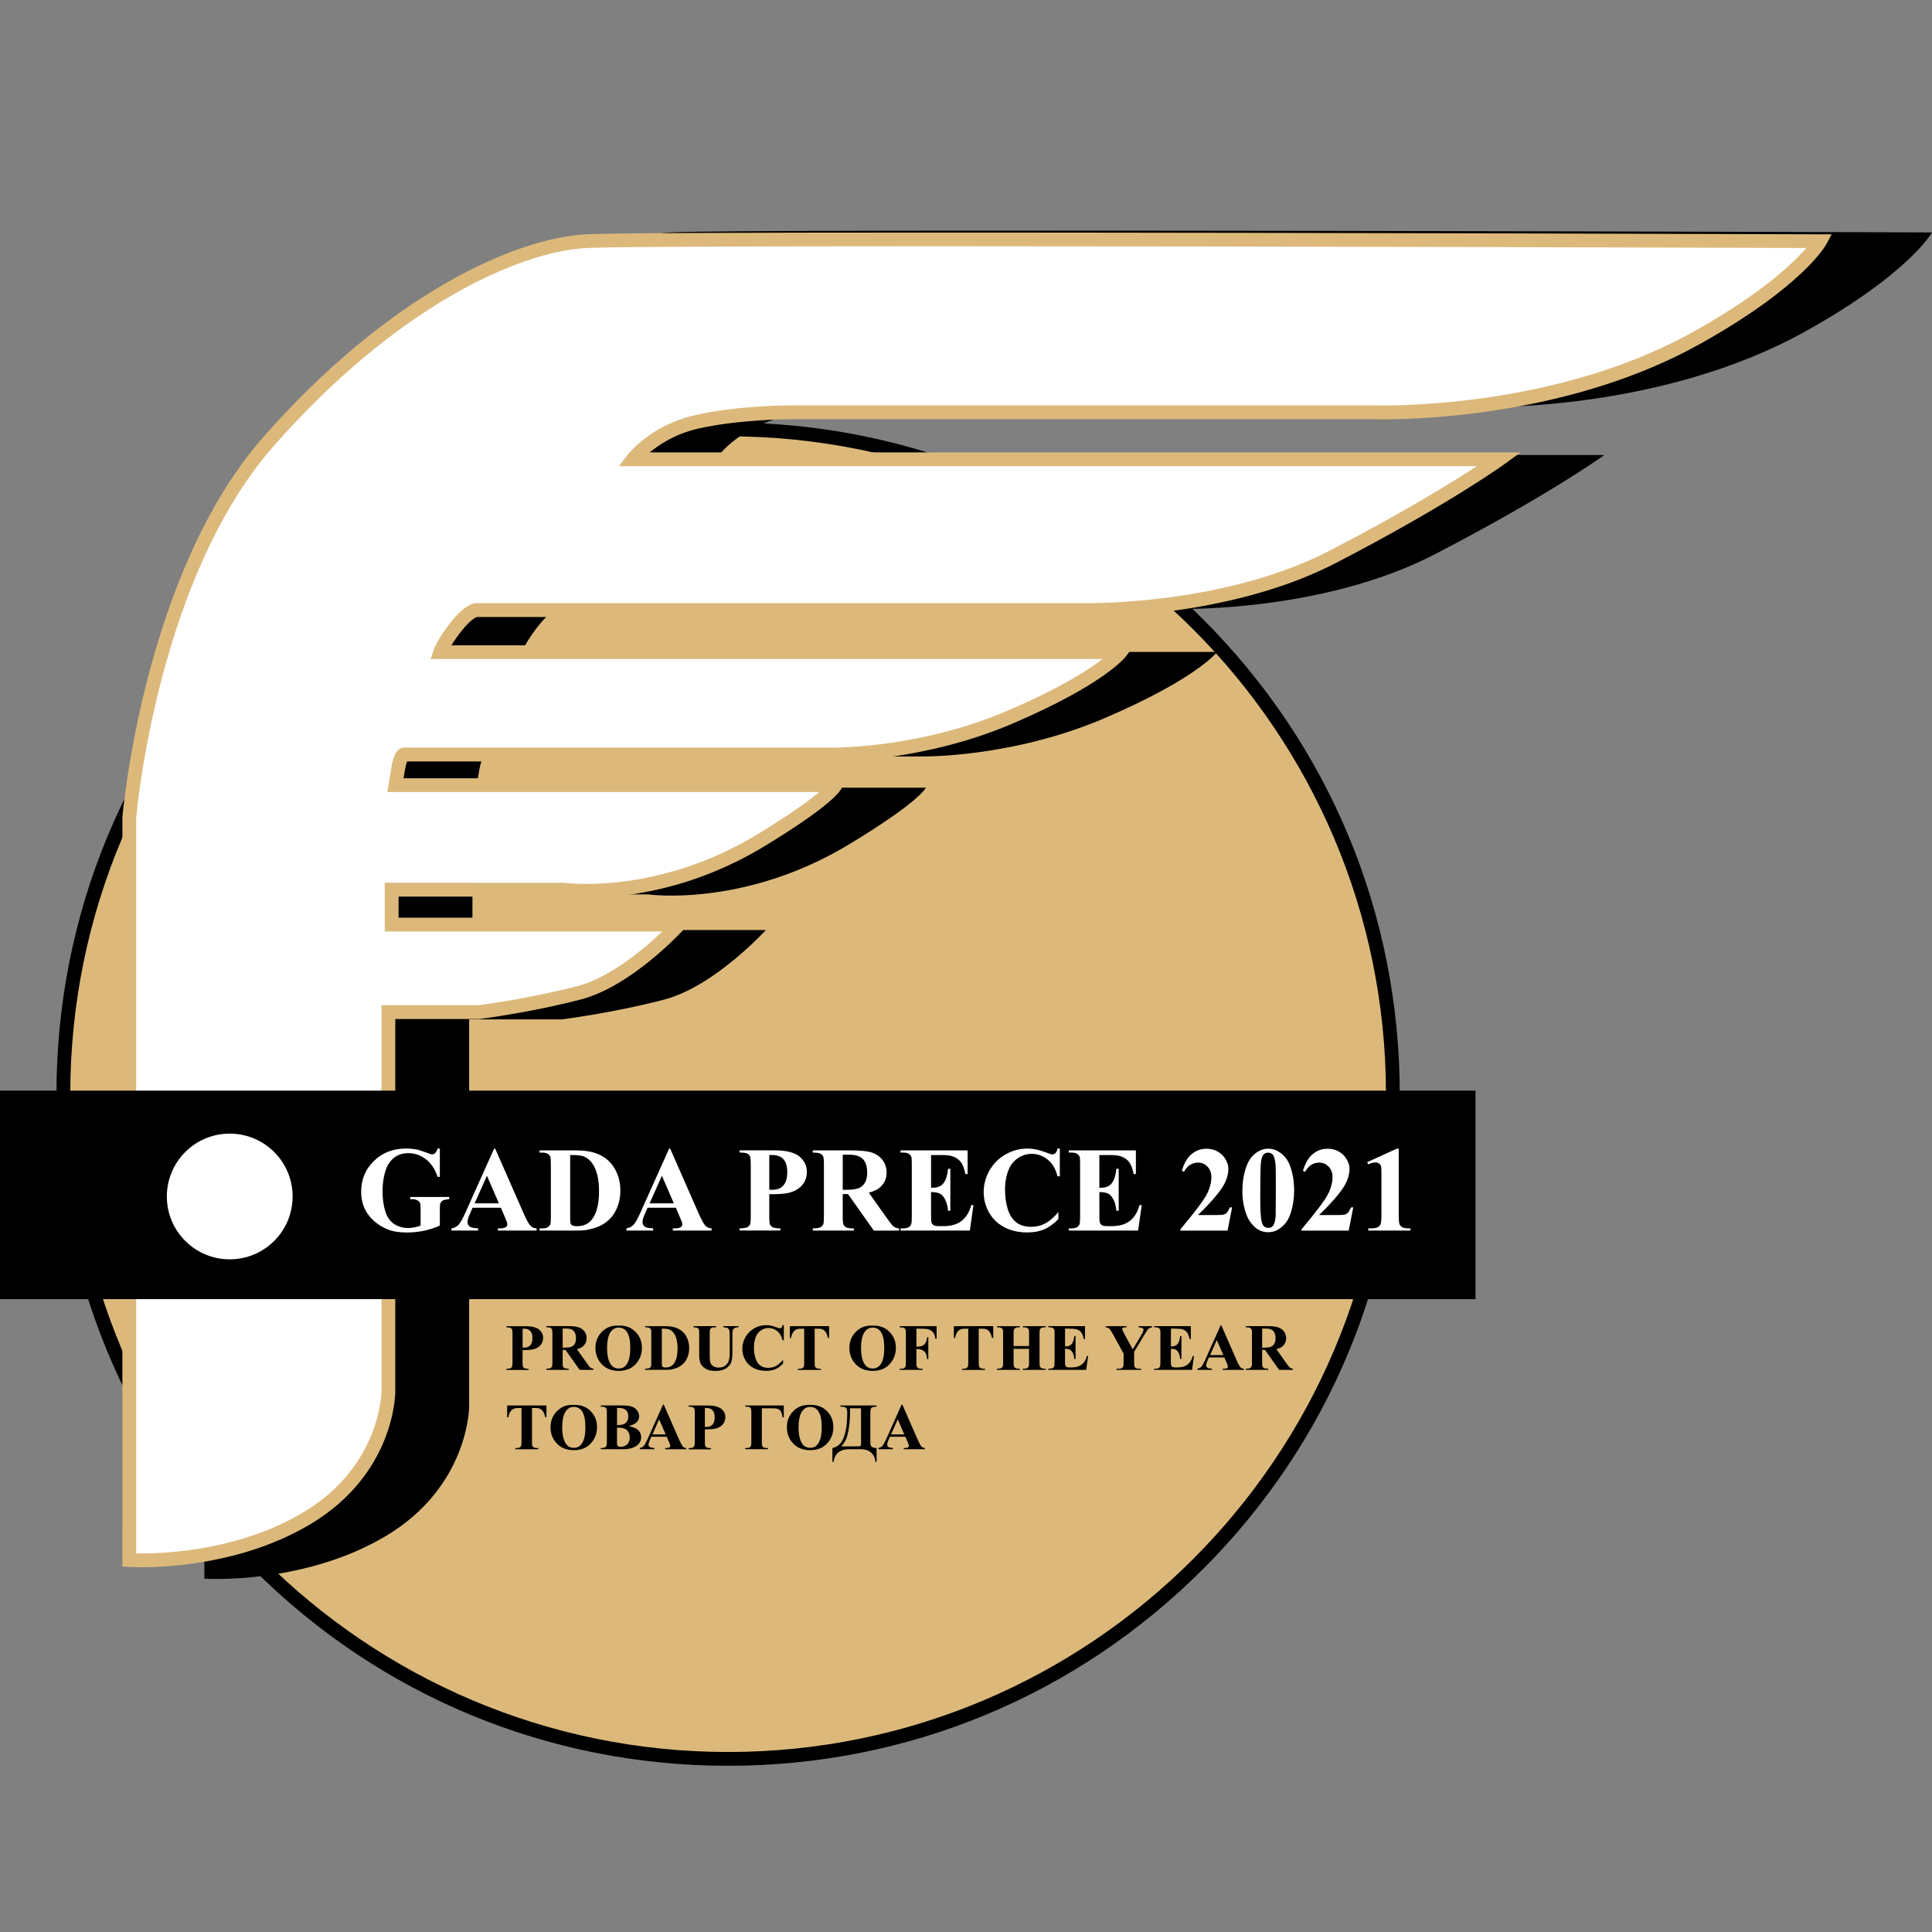 <?xml version="1.0" encoding="utf-8"?>
<!-- Generator: Adobe Illustrator 14.0.0, SVG Export Plug-In . SVG Version: 6.00 Build 43363)  -->
<!DOCTYPE svg PUBLIC "-//W3C//DTD SVG 1.1//EN" "http://www.w3.org/Graphics/SVG/1.1/DTD/svg11.dtd">
<svg version="1.1" id="Слой_1" xmlns="http://www.w3.org/2000/svg" xmlns:xlink="http://www.w3.org/1999/xlink" x="0px" y="0px"
	 width="75px" height="75px" viewBox="0 0 75 75" enable-background="new 0 0 75 75" xml:space="preserve">
<rect x="0" y="0" width="75" height="75" fill="#808080" stroke="none"/>
<g>
	<path fill="#DCB97B" d="M28.265,68.28c14.252,0,25.805-11.553,25.805-25.805c0-14.253-11.553-25.807-25.805-25.807
		c-14.252,0-25.806,11.553-25.806,25.807C2.459,56.728,14.013,68.28,28.265,68.28"/>
	<path d="M28.265,68.548c-6.964,0-13.512-2.712-18.437-7.637c-4.924-4.924-7.637-11.472-7.637-18.436
		c0-6.965,2.712-13.512,7.637-18.437c4.924-4.924,11.472-7.636,18.437-7.636s13.511,2.712,18.436,7.636
		c4.925,4.925,7.637,11.472,7.637,18.437c0,6.964-2.712,13.512-7.637,18.436C41.777,65.836,35.229,68.548,28.265,68.548
		L28.265,68.548z M28.265,16.938c-14.082,0-25.537,11.456-25.537,25.538c0,14.081,11.456,25.536,25.537,25.536
		s25.538-11.455,25.538-25.536C53.803,28.394,42.347,16.938,28.265,16.938L28.265,16.938z"/>
	<path d="M7.933,61.284V31.862c0,0,0.771-9.507,5.525-14.904c4.754-5.396,9.636-7.778,12.591-7.936c2.955-0.158,48.951,0,48.951,0
		s-0.869,1.583-4.883,3.825c-5.749,3.212-12.848,2.955-12.848,2.955H34.143c0,0-2.056,0-3.726,0.385
		c-1.67,0.386-2.506,1.478-2.506,1.478h34.368c0,0-2.127,1.543-6.584,3.854c-4.336,2.249-9.903,2.12-9.903,2.12h-24.09
		c0,0-0.278,0-0.792,0.643c-0.514,0.642-0.642,1.027-0.642,1.027h26.98c0,0-0.771,1.028-4.368,2.57s-7.066,1.486-7.066,1.486h-16.96
		c0,0-0.15-0.073-0.257,0.57l-0.107,0.643h17.452c0,0-0.199,0.514-2.955,2.184c-4.111,2.492-7.837,1.957-7.837,1.957h-6.81v1.384
		h11.392c0,0-1.991,2.185-3.94,2.698c-1.949,0.515-3.983,0.771-3.983,0.771h-3.597v15.03c0,0,0,3.084-3.212,5.013
		C11.788,61.54,7.933,61.284,7.933,61.284"/>
	<path fill="#FFFFFF" d="M5.019,60.562V31.739c0,0,0.754-9.314,5.407-14.6c4.652-5.287,9.43-7.62,12.322-7.775
		c2.892-0.155,47.906,0,47.906,0s-0.85,1.551-4.777,3.747c-5.627,3.146-12.574,2.895-12.574,2.895H30.669c0,0-2.012,0-3.646,0.377
		c-1.635,0.377-2.452,1.447-2.452,1.447h33.635c0,0-2.082,1.512-6.444,3.776c-4.242,2.203-9.691,2.077-9.691,2.077H18.494
		c0,0-0.272,0-0.775,0.629c-0.503,0.629-0.629,1.007-0.629,1.007h26.405c0,0-0.754,1.007-4.274,2.517
		c-3.521,1.51-6.916,1.456-6.916,1.456H15.707c0,0-0.147-0.071-0.251,0.559l-0.105,0.629h17.08c0,0-0.195,0.503-2.892,2.14
		c-4.023,2.441-7.67,1.917-7.67,1.917h-6.665v1.355h11.149c0,0-1.949,2.141-3.856,2.645c-1.907,0.503-3.898,0.754-3.898,0.754
		h-3.521v14.727c0,0,0,3.021-3.144,4.908C8.791,60.813,5.019,60.562,5.019,60.562"/>
	<path fill="#DCB97B" d="M5.48,60.84c-0.299,0-0.472-0.011-0.479-0.012l-0.25-0.017l0.001-29.094
		c0.008-0.094,0.815-9.464,5.473-14.755c4.905-5.574,9.804-7.721,12.509-7.866c0.857-0.046,5.474-0.069,13.72-0.069
		c14.033,0,34.001,0.068,34.202,0.069l0.45,0.001L70.89,9.493c-0.036,0.066-0.933,1.644-4.882,3.852
		c-4.869,2.722-10.67,2.934-12.332,2.934c-0.248,0-0.383-0.005-0.383-0.005l-22.624,0c-0.02,0-2.001,0.004-3.586,0.37
		c-0.859,0.198-1.481,0.603-1.861,0.918H59.03l-0.667,0.484c-0.021,0.015-2.148,1.55-6.479,3.797
		c-3.864,2.007-8.716,2.109-9.649,2.109c-0.111,0-0.171-0.001-0.171-0.001H18.516c-0.04,0.013-0.243,0.097-0.588,0.528
		c-0.183,0.229-0.313,0.422-0.403,0.572H44.03l-0.321,0.428c-0.032,0.043-0.837,1.082-4.383,2.603
		c-3.349,1.436-6.615,1.478-6.976,1.478h-0.049H15.802c-0.021,0.054-0.052,0.155-0.082,0.335l-0.053,0.317h17.155l-0.142,0.365
		c-0.053,0.138-0.428,0.709-3.002,2.272c-2.873,1.743-5.563,2.003-6.911,2.003c-0.509,0-0.834-0.037-0.916-0.047h-6.379v0.819
		h11.487l-0.409,0.448c-0.082,0.09-2.025,2.204-3.985,2.723c-1.902,0.501-3.913,0.758-3.933,0.761l-0.034,0.002h-3.253v14.459
		c0,0.129-0.038,3.194-3.274,5.138C9.54,60.676,6.618,60.84,5.48,60.84L5.48,60.84z M5.287,60.303
		c0.056,0.001,0.12,0.002,0.193,0.002c1.094,0,3.898-0.157,6.316-1.609c2.98-1.789,3.014-4.65,3.014-4.679V39.021h3.772
		c0.194-0.025,2.07-0.276,3.847-0.745c1.283-0.338,2.61-1.476,3.281-2.117H14.936v-1.891l6.971,0.002
		c0.003,0,0.321,0.044,0.86,0.044c1.292,0,3.872-0.25,6.632-1.925c1.334-0.81,2.039-1.332,2.406-1.643H15.035l0.157-0.941
		c0.039-0.235,0.129-0.785,0.501-0.785c0.014,0,0.026,0.001,0.039,0.002H32.35c0.35,0,3.515-0.04,6.765-1.434
		c2.045-0.877,3.139-1.582,3.686-2.003H16.718l0.118-0.353c0.014-0.043,0.156-0.442,0.674-1.09c0.526-0.659,0.863-0.729,0.984-0.729
		H42.07c0.008,0,0.063,0.001,0.165,0.001c0.911,0,5.649-0.099,9.403-2.048c2.86-1.484,4.748-2.652,5.693-3.27H24.029l0.329-0.431
		c0.036-0.047,0.896-1.151,2.605-1.545c1.645-0.379,3.623-0.384,3.706-0.384h22.634c0.013,0,0.141,0.004,0.373,0.004
		c1.629,0,7.314-0.207,12.07-2.866c2.646-1.479,3.872-2.663,4.374-3.247c-3.278-0.011-20.921-0.067-33.667-0.067
		c-8.237,0-12.843,0.023-13.691,0.068c-2.601,0.139-7.34,2.235-12.135,7.685c-4.474,5.083-5.309,14.078-5.34,14.435V60.303
		L5.287,60.303z"/>
	<path d="M11.359,46.448c0,1.348-1.093,2.439-2.441,2.439s-2.441-1.092-2.441-2.439c0-1.35,1.093-2.441,2.441-2.441
		C10.267,44.007,11.359,45.099,11.359,46.448 M57.279,42.337H0v8.094h57.279V42.337z"/>
	<path d="M34.59,55.683l0.261-0.586l0.253,0.586H34.59z M35.236,55.985c0.023,0.057,0.036,0.088,0.037,0.094
		c0.005,0.018,0.008,0.031,0.008,0.047c0,0.025-0.009,0.045-0.027,0.059c-0.027,0.019-0.073,0.027-0.139,0.027h-0.034v0.047h0.822
		v-0.047c-0.052-0.004-0.092-0.02-0.12-0.045c-0.038-0.035-0.085-0.117-0.144-0.25l-0.612-1.393h-0.024l-0.607,1.355
		c-0.058,0.129-0.106,0.215-0.146,0.256c-0.039,0.041-0.089,0.065-0.15,0.076v0.047h0.565v-0.047
		c-0.088-0.009-0.144-0.019-0.167-0.031c-0.039-0.021-0.058-0.058-0.058-0.105c0-0.035,0.012-0.08,0.035-0.135l0.071-0.166h0.6
		L35.236,55.985z M33.426,56.021c0,0.063-0.007,0.1-0.022,0.109c-0.015,0.012-0.063,0.018-0.145,0.018h-0.605
		c0.08-0.076,0.143-0.17,0.19-0.279c0.048-0.111,0.085-0.264,0.113-0.457s0.042-0.393,0.042-0.596v-0.146h0.427V56.021z
		 M32.627,54.606c0.109,0,0.181,0.016,0.213,0.045c0.033,0.029,0.05,0.092,0.05,0.188c0,0.398-0.044,0.717-0.133,0.955
		c-0.089,0.238-0.237,0.377-0.443,0.418v0.541h0.046c0.017-0.158,0.078-0.281,0.183-0.367c0.106-0.086,0.246-0.127,0.42-0.127h0.462
		c0.168,0,0.301,0.045,0.398,0.137c0.097,0.093,0.15,0.212,0.16,0.357h0.046v-0.541c-0.065,0-0.116-0.01-0.154-0.027
		c-0.037-0.018-0.061-0.041-0.072-0.069c-0.011-0.026-0.016-0.078-0.016-0.149V54.83c0-0.09,0.014-0.149,0.042-0.178
		c0.028-0.028,0.095-0.043,0.199-0.045V54.56h-1.404v0.047H32.627z M31.676,54.685c0.064,0.045,0.118,0.125,0.16,0.236
		c0.042,0.11,0.063,0.278,0.063,0.504c0,0.188-0.021,0.342-0.062,0.459c-0.041,0.116-0.098,0.203-0.171,0.256
		c-0.058,0.043-0.129,0.063-0.215,0.063c-0.128,0-0.228-0.047-0.298-0.145C31.051,55.919,31,55.703,31,55.414
		c0-0.243,0.033-0.432,0.099-0.562c0.081-0.159,0.199-0.237,0.354-0.237C31.536,54.616,31.611,54.64,31.676,54.685 M30.804,54.772
		c-0.171,0.168-0.257,0.379-0.257,0.631c0,0.225,0.066,0.42,0.198,0.582c0.167,0.207,0.403,0.311,0.709,0.311
		c0.305,0,0.541-0.107,0.708-0.324c0.126-0.164,0.189-0.354,0.189-0.569c0-0.252-0.084-0.461-0.253-0.63
		c-0.169-0.168-0.389-0.245-0.66-0.235C31.187,54.526,30.976,54.604,30.804,54.772 M28.929,54.606h0.054
		c0.079,0,0.129,0.016,0.151,0.047c0.022,0.033,0.033,0.088,0.033,0.164v1.172c0,0.092-0.014,0.152-0.041,0.18
		c-0.026,0.029-0.077,0.043-0.15,0.043h-0.048v0.047h0.886v-0.047H29.77c-0.074,0-0.125-0.014-0.153-0.039
		c-0.028-0.027-0.042-0.088-0.042-0.184v-1.32h0.346c0.133,0,0.223,0.008,0.268,0.021c0.045,0.012,0.083,0.043,0.115,0.09
		c0.031,0.047,0.057,0.127,0.077,0.24h0.046V54.56h-1.498V54.606z M27.414,54.657c0.109,0,0.192,0.029,0.247,0.088
		c0.055,0.059,0.083,0.15,0.083,0.275c0,0.127-0.028,0.221-0.083,0.281c-0.055,0.063-0.133,0.092-0.235,0.092
		c-0.014,0-0.035,0-0.063-0.002v-0.734H27.414z M27.773,55.458c0.121-0.027,0.215-0.082,0.283-0.16
		c0.068-0.078,0.103-0.172,0.103-0.283c0-0.129-0.053-0.237-0.159-0.323c-0.106-0.089-0.281-0.132-0.525-0.132h-0.74v0.048
		c0.078,0,0.13,0.006,0.159,0.021c0.029,0.014,0.048,0.033,0.06,0.057c0.012,0.024,0.017,0.082,0.017,0.175v1.103
		c0,0.092-0.006,0.147-0.017,0.172c-0.011,0.023-0.031,0.043-0.059,0.057c-0.028,0.016-0.082,0.023-0.16,0.023v0.047h0.863v-0.047
		c-0.077,0-0.129-0.009-0.158-0.021c-0.029-0.014-0.049-0.033-0.06-0.057c-0.012-0.023-0.017-0.082-0.017-0.174V55.49
		C27.555,55.489,27.692,55.479,27.773,55.458 M25.328,55.683l0.26-0.586l0.253,0.586H25.328z M25.975,55.985
		c0.023,0.057,0.036,0.088,0.037,0.094c0.005,0.018,0.008,0.031,0.008,0.047c0,0.025-0.009,0.045-0.027,0.059
		c-0.027,0.019-0.073,0.027-0.139,0.027H25.82v0.047h0.822v-0.047c-0.052-0.004-0.092-0.02-0.12-0.045
		c-0.038-0.035-0.085-0.117-0.144-0.25l-0.613-1.393H25.74l-0.607,1.355c-0.058,0.129-0.106,0.215-0.146,0.256
		s-0.089,0.065-0.15,0.076v0.047h0.565v-0.047c-0.088-0.009-0.144-0.019-0.167-0.031c-0.039-0.021-0.058-0.058-0.058-0.105
		c0-0.035,0.012-0.08,0.035-0.135l0.071-0.166h0.6L25.975,55.985z M24.241,55.458c0.064,0.023,0.115,0.068,0.151,0.131
		c0.037,0.064,0.055,0.135,0.055,0.215c0,0.068-0.015,0.131-0.045,0.188c-0.03,0.058-0.073,0.101-0.13,0.129
		c-0.056,0.029-0.118,0.045-0.185,0.045c-0.045,0-0.079-0.012-0.102-0.034c-0.023-0.021-0.034-0.058-0.034-0.103l0.001-0.063v-0.545
		C24.081,55.421,24.176,55.433,24.241,55.458 M23.953,54.655c0.122-0.002,0.21,0.01,0.266,0.035
		c0.056,0.025,0.097,0.063,0.127,0.109c0.03,0.049,0.044,0.108,0.044,0.186c0,0.074-0.015,0.137-0.045,0.186
		c-0.03,0.049-0.073,0.086-0.13,0.113c-0.056,0.025-0.144,0.039-0.262,0.039V54.655z M24.722,55.204
		c0.06-0.063,0.089-0.137,0.089-0.217c0-0.078-0.023-0.152-0.07-0.221c-0.047-0.068-0.111-0.121-0.192-0.154
		c-0.081-0.035-0.219-0.053-0.413-0.053h-0.814v0.047c0.078,0,0.131,0.006,0.159,0.021c0.028,0.014,0.048,0.032,0.06,0.057
		c0.012,0.023,0.017,0.082,0.017,0.174v1.102c0,0.092-0.005,0.148-0.017,0.172c-0.012,0.024-0.031,0.043-0.059,0.057
		c-0.028,0.017-0.081,0.023-0.16,0.023v0.047h0.863c0.24,0,0.424-0.051,0.55-0.151c0.103-0.084,0.154-0.188,0.154-0.316
		c0-0.12-0.047-0.221-0.14-0.297c-0.065-0.053-0.178-0.099-0.339-0.137C24.558,55.319,24.663,55.269,24.722,55.204 M22.501,54.685
		c0.065,0.045,0.118,0.125,0.16,0.236c0.042,0.11,0.063,0.278,0.063,0.504c0,0.188-0.021,0.342-0.061,0.459
		c-0.041,0.116-0.098,0.203-0.172,0.256c-0.058,0.043-0.129,0.063-0.215,0.063c-0.128,0-0.227-0.047-0.298-0.145
		c-0.102-0.139-0.153-0.354-0.153-0.644c0-0.243,0.033-0.432,0.099-0.562c0.081-0.159,0.199-0.237,0.354-0.237
		C22.362,54.616,22.437,54.64,22.501,54.685 M21.63,54.772c-0.172,0.168-0.258,0.379-0.258,0.631c0,0.225,0.066,0.42,0.198,0.582
		c0.167,0.207,0.403,0.311,0.709,0.311c0.305,0,0.541-0.107,0.708-0.324c0.126-0.164,0.189-0.354,0.189-0.569
		c0-0.252-0.084-0.461-0.253-0.63c-0.169-0.168-0.389-0.245-0.66-0.235C22.012,54.526,21.801,54.604,21.63,54.772 M19.688,54.56
		v0.459h0.047c0.02-0.125,0.065-0.221,0.138-0.289c0.052-0.049,0.135-0.072,0.249-0.072h0.123v1.311
		c0,0.084-0.004,0.137-0.013,0.158c-0.013,0.027-0.03,0.047-0.052,0.059c-0.03,0.019-0.07,0.027-0.119,0.027h-0.056v0.047h0.889
		v-0.047h-0.056c-0.048,0-0.086-0.008-0.115-0.025c-0.028-0.016-0.047-0.034-0.056-0.057c-0.01-0.021-0.015-0.076-0.015-0.162
		v-1.311h0.126c0.08,0,0.135,0.008,0.167,0.021c0.057,0.028,0.102,0.063,0.134,0.11c0.033,0.048,0.063,0.123,0.089,0.229h0.045
		V54.56H19.688z"/>
	<path d="M49.131,51.573c0.135,0,0.232,0.029,0.293,0.092s0.092,0.158,0.092,0.287c0,0.09-0.018,0.162-0.051,0.217
		c-0.033,0.057-0.078,0.094-0.136,0.115s-0.146,0.031-0.261,0.031h-0.071v-0.742H49.131z M49.107,52.405l0.549,0.773h0.535v-0.045
		c-0.047-0.004-0.086-0.019-0.119-0.043c-0.022-0.021-0.061-0.064-0.114-0.14l-0.408-0.575c0.104-0.025,0.185-0.064,0.241-0.115
		c0.091-0.082,0.137-0.186,0.137-0.311c0-0.104-0.031-0.193-0.091-0.27c-0.062-0.076-0.138-0.129-0.233-0.156
		c-0.096-0.029-0.244-0.043-0.451-0.043h-0.789v0.045c0.078,0,0.132,0.008,0.16,0.021c0.027,0.016,0.047,0.032,0.06,0.059
		c0.013,0.023,0.017,0.08,0.017,0.172v1.104c0,0.092-0.004,0.148-0.017,0.172c-0.013,0.024-0.03,0.043-0.06,0.058
		c-0.027,0.017-0.08,0.022-0.16,0.022v0.045h0.869v-0.045c-0.076,0-0.131-0.008-0.158-0.021c-0.028-0.017-0.049-0.033-0.061-0.058
		c-0.011-0.024-0.017-0.082-0.017-0.174v-0.477H49.107z M46.975,52.603l0.26-0.584l0.254,0.584H46.975z M47.62,52.907
		c0.022,0.055,0.036,0.086,0.038,0.094c0.005,0.016,0.008,0.031,0.008,0.047c0,0.025-0.01,0.045-0.027,0.06
		c-0.027,0.018-0.072,0.026-0.14,0.026h-0.033v0.045h0.821v-0.045c-0.053-0.006-0.092-0.02-0.12-0.045
		c-0.038-0.035-0.086-0.117-0.146-0.25l-0.611-1.393h-0.023l-0.607,1.355c-0.057,0.129-0.105,0.215-0.146,0.256
		s-0.09,0.065-0.149,0.076v0.045h0.563v-0.045c-0.088-0.008-0.144-0.018-0.166-0.031c-0.038-0.021-0.058-0.057-0.058-0.105
		c0-0.035,0.012-0.08,0.035-0.137l0.07-0.164h0.6L47.62,52.907z M45.627,51.579c0.128,0,0.216,0.008,0.264,0.021
		c0.08,0.024,0.143,0.063,0.186,0.119c0.044,0.053,0.078,0.141,0.104,0.264h0.047v-0.502h-1.422v0.045h0.057
		c0.056,0,0.099,0.012,0.131,0.035c0.021,0.018,0.037,0.039,0.046,0.068c0.005,0.018,0.007,0.063,0.007,0.143v1.117
		c0,0.084-0.005,0.137-0.014,0.156c-0.012,0.028-0.028,0.049-0.051,0.061c-0.029,0.018-0.069,0.027-0.119,0.027h-0.057v0.045h1.469
		l0.076-0.539h-0.047c-0.041,0.149-0.109,0.262-0.205,0.336c-0.097,0.072-0.224,0.108-0.383,0.108h-0.102
		c-0.049,0-0.084-0.006-0.104-0.021c-0.022-0.014-0.036-0.03-0.045-0.051c-0.008-0.021-0.012-0.078-0.012-0.172v-0.479
		c0.081,0,0.144,0.01,0.187,0.031c0.041,0.021,0.079,0.063,0.111,0.125c0.032,0.062,0.053,0.141,0.063,0.238h0.049v-0.89h-0.049
		c-0.013,0.131-0.043,0.229-0.092,0.299c-0.049,0.066-0.127,0.103-0.234,0.103h-0.033v-0.691h0.174V51.579z M44.205,51.481v0.045
		c0.074,0.006,0.128,0.018,0.156,0.039c0.021,0.014,0.031,0.033,0.031,0.057c0,0.039-0.037,0.123-0.113,0.248l-0.305,0.512
		l-0.308-0.561c-0.067-0.121-0.101-0.197-0.101-0.229c0-0.017,0.01-0.029,0.029-0.045c0.02-0.015,0.053-0.021,0.104-0.021h0.035
		v-0.045h-0.813v0.045c0.056,0.002,0.099,0.016,0.132,0.041c0.031,0.025,0.088,0.109,0.168,0.254l0.398,0.727v0.342
		c0,0.084-0.006,0.138-0.014,0.156c-0.014,0.029-0.03,0.049-0.053,0.062c-0.029,0.018-0.068,0.026-0.119,0.026h-0.088v0.045H44.3
		v-0.045h-0.095c-0.045,0-0.081-0.008-0.107-0.024c-0.027-0.017-0.047-0.035-0.056-0.058c-0.01-0.021-0.015-0.076-0.015-0.162
		v-0.412l0.369-0.614c0.09-0.156,0.156-0.252,0.197-0.287c0.029-0.022,0.073-0.041,0.129-0.049v-0.045L44.205,51.481L44.205,51.481z
		 M41.518,51.579c0.129,0,0.215,0.008,0.264,0.021c0.078,0.024,0.142,0.063,0.186,0.119c0.045,0.053,0.078,0.141,0.104,0.264h0.047
		v-0.502h-1.422v0.045h0.057c0.055,0,0.1,0.012,0.131,0.035c0.021,0.018,0.037,0.039,0.047,0.068
		c0.004,0.018,0.006,0.063,0.006,0.143v1.117c0,0.084-0.004,0.137-0.015,0.156c-0.012,0.028-0.028,0.049-0.05,0.061
		c-0.03,0.018-0.068,0.027-0.119,0.027h-0.057v0.045h1.469l0.076-0.539h-0.047c-0.041,0.149-0.11,0.262-0.207,0.336
		c-0.094,0.072-0.223,0.108-0.381,0.108h-0.102c-0.049,0-0.083-0.006-0.105-0.021c-0.021-0.014-0.035-0.03-0.043-0.051
		s-0.013-0.078-0.013-0.172v-0.479c0.08,0,0.144,0.01,0.185,0.031c0.043,0.021,0.08,0.063,0.113,0.125
		c0.031,0.062,0.053,0.141,0.063,0.238h0.048v-0.89h-0.048c-0.014,0.131-0.044,0.229-0.094,0.299
		c-0.049,0.066-0.127,0.103-0.233,0.103h-0.033v-0.691h0.175V51.579z M39.947,52.362v0.527c0,0.084-0.004,0.137-0.014,0.156
		c-0.013,0.028-0.029,0.049-0.051,0.061c-0.029,0.018-0.068,0.027-0.119,0.027h-0.056v0.045h0.888v-0.045H40.54
		c-0.048,0-0.086-0.009-0.114-0.025c-0.027-0.016-0.047-0.035-0.057-0.057s-0.014-0.076-0.014-0.162v-1.117
		c0-0.086,0.004-0.139,0.014-0.158c0.013-0.029,0.029-0.049,0.052-0.061c0.029-0.019,0.069-0.027,0.119-0.027h0.056v-0.045h-0.888
		v0.045h0.056c0.047,0,0.086,0.01,0.113,0.025c0.027,0.015,0.048,0.035,0.057,0.057c0.01,0.021,0.014,0.076,0.014,0.164v0.48h-0.6
		v-0.48c0-0.086,0.006-0.139,0.014-0.158c0.014-0.029,0.029-0.049,0.053-0.061c0.029-0.019,0.068-0.027,0.118-0.027h0.057v-0.045
		h-0.888v0.045h0.057c0.047,0,0.085,0.01,0.113,0.025c0.027,0.016,0.046,0.035,0.055,0.057c0.01,0.021,0.014,0.076,0.014,0.164
		v1.117c0,0.084-0.004,0.137-0.014,0.156c-0.012,0.028-0.027,0.049-0.05,0.061c-0.03,0.018-0.069,0.027-0.118,0.027h-0.057v0.045
		h0.888v-0.045h-0.057c-0.048,0-0.085-0.009-0.113-0.025c-0.028-0.016-0.046-0.035-0.056-0.057c-0.01-0.022-0.016-0.076-0.016-0.162
		v-0.527H39.947z M37.028,51.481v0.459h0.048c0.019-0.125,0.065-0.221,0.138-0.289c0.052-0.049,0.135-0.072,0.25-0.072h0.123v1.311
		c0,0.084-0.004,0.138-0.014,0.156c-0.013,0.029-0.03,0.049-0.051,0.062c-0.03,0.018-0.07,0.026-0.119,0.026h-0.056v0.045h0.889
		v-0.045H38.18c-0.049,0-0.087-0.008-0.113-0.024c-0.029-0.017-0.047-0.035-0.058-0.058c-0.01-0.021-0.015-0.076-0.015-0.162v-1.311
		h0.126c0.08,0,0.135,0.008,0.167,0.021c0.059,0.027,0.102,0.063,0.134,0.111c0.033,0.047,0.063,0.123,0.091,0.229h0.045v-0.459
		H37.028z M35.732,51.579c0.135,0,0.228,0.006,0.278,0.018c0.091,0.023,0.161,0.063,0.208,0.117c0.047,0.055,0.078,0.141,0.09,0.254
		h0.051v-0.485h-1.433v0.045h0.056c0.048,0,0.085,0.01,0.114,0.024c0.028,0.017,0.046,0.035,0.056,0.058
		c0.009,0.021,0.014,0.075,0.014,0.164v1.116c0,0.084-0.005,0.138-0.014,0.156c-0.012,0.029-0.028,0.049-0.05,0.062
		c-0.03,0.018-0.07,0.026-0.119,0.026h-0.056v0.045h0.888v-0.045h-0.057c-0.047,0-0.085-0.008-0.113-0.024s-0.046-0.035-0.056-0.058
		c-0.01-0.021-0.015-0.076-0.015-0.162v-0.521h0.049c0.089,0,0.169,0.026,0.24,0.078c0.071,0.051,0.114,0.157,0.13,0.317h0.044
		v-0.854h-0.044c-0.01,0.092-0.032,0.164-0.064,0.217c-0.033,0.055-0.073,0.092-0.121,0.115c-0.047,0.021-0.109,0.033-0.184,0.033
		h-0.049v-0.697H35.732z M34.103,51.606c0.065,0.045,0.118,0.125,0.16,0.236c0.042,0.11,0.063,0.278,0.063,0.504
		c0,0.188-0.021,0.342-0.062,0.459s-0.098,0.203-0.172,0.256c-0.057,0.041-0.129,0.063-0.215,0.063
		c-0.127,0-0.227-0.049-0.298-0.145c-0.102-0.139-0.153-0.354-0.153-0.643c0-0.244,0.033-0.433,0.099-0.563
		c0.081-0.158,0.199-0.236,0.354-0.236C33.964,51.538,34.039,51.56,34.103,51.606 M33.231,51.694
		c-0.172,0.168-0.257,0.379-0.257,0.631c0,0.225,0.066,0.418,0.198,0.582c0.167,0.207,0.403,0.311,0.709,0.311
		c0.305,0,0.541-0.106,0.708-0.326c0.126-0.162,0.189-0.352,0.189-0.567c0-0.252-0.084-0.461-0.254-0.629
		c-0.169-0.168-0.389-0.248-0.659-0.236C33.614,51.446,33.403,51.526,33.231,51.694 M30.66,51.481v0.459h0.048
		c0.019-0.125,0.065-0.221,0.138-0.289c0.052-0.049,0.135-0.072,0.249-0.072h0.123v1.311c0,0.084-0.004,0.138-0.014,0.156
		c-0.013,0.029-0.03,0.049-0.051,0.062c-0.03,0.018-0.07,0.026-0.119,0.026h-0.057v0.045h0.89v-0.045H31.81
		c-0.048,0-0.086-0.008-0.114-0.024c-0.028-0.017-0.047-0.035-0.057-0.058c-0.009-0.021-0.014-0.076-0.014-0.162v-1.311h0.126
		c0.079,0,0.135,0.008,0.167,0.021c0.057,0.027,0.102,0.063,0.134,0.111c0.033,0.047,0.063,0.123,0.089,0.229h0.045v-0.459H30.66z
		 M30.378,51.442c-0.006,0.043-0.019,0.074-0.038,0.094s-0.043,0.029-0.069,0.029c-0.021,0-0.07-0.016-0.147-0.045
		c-0.133-0.053-0.259-0.078-0.378-0.078c-0.162,0-0.315,0.039-0.459,0.119c-0.145,0.08-0.259,0.193-0.344,0.338
		c-0.084,0.146-0.127,0.301-0.127,0.463c0,0.152,0.038,0.297,0.115,0.434c0.077,0.137,0.185,0.24,0.326,0.313
		c0.141,0.073,0.302,0.108,0.483,0.108c0.138,0,0.258-0.021,0.361-0.065s0.202-0.117,0.297-0.218v-0.146
		c-0.099,0.115-0.192,0.195-0.281,0.242c-0.089,0.047-0.187,0.069-0.293,0.069c-0.13,0-0.236-0.03-0.318-0.096
		c-0.082-0.064-0.142-0.158-0.18-0.283c-0.039-0.125-0.058-0.264-0.058-0.416c0-0.153,0.026-0.295,0.079-0.42
		c0.041-0.1,0.106-0.178,0.194-0.24c0.088-0.061,0.186-0.09,0.292-0.09c0.127,0,0.24,0.041,0.341,0.121
		c0.1,0.082,0.168,0.201,0.205,0.354h0.049v-0.588L30.378,51.442L30.378,51.442z M26.922,51.526c0.072,0,0.121,0.006,0.148,0.021
		c0.027,0.014,0.045,0.032,0.057,0.057c0.011,0.023,0.016,0.084,0.016,0.182v0.832c0,0.141,0.022,0.254,0.067,0.338
		c0.045,0.082,0.123,0.15,0.232,0.205c0.08,0.039,0.194,0.059,0.341,0.059c0.176,0,0.315-0.037,0.417-0.11
		c0.102-0.074,0.166-0.156,0.192-0.244c0.026-0.09,0.04-0.231,0.04-0.435v-0.645c0-0.068,0.005-0.117,0.016-0.145
		c0.014-0.037,0.037-0.066,0.069-0.086c0.032-0.021,0.071-0.029,0.119-0.029h0.035v-0.045h-0.587v0.045
		c0.068,0,0.121,0.01,0.159,0.029c0.024,0.014,0.044,0.035,0.06,0.067c0.016,0.031,0.024,0.086,0.024,0.162v0.692
		c0,0.181-0.016,0.308-0.048,0.38c-0.032,0.071-0.081,0.131-0.145,0.172c-0.065,0.041-0.143,0.062-0.235,0.062
		c-0.08,0-0.146-0.017-0.199-0.05c-0.053-0.03-0.09-0.071-0.113-0.12c-0.023-0.052-0.035-0.15-0.035-0.304v-0.831
		c0-0.096,0.005-0.156,0.016-0.182c0.011-0.023,0.028-0.043,0.053-0.057c0.025-0.015,0.07-0.021,0.136-0.021h0.044v-0.045h-0.877
		v0.045H26.922z M25.991,51.614c0.085,0.037,0.155,0.107,0.209,0.209c0.069,0.129,0.103,0.305,0.103,0.521
		c0,0.271-0.05,0.471-0.15,0.6c-0.074,0.096-0.18,0.143-0.319,0.143c-0.043,0-0.075-0.006-0.098-0.02
		c-0.016-0.008-0.027-0.02-0.034-0.035c-0.007-0.016-0.01-0.059-0.01-0.129v-1.326C25.831,51.577,25.931,51.589,25.991,51.614
		 M25.804,53.179c0.109,0,0.189-0.004,0.24-0.014c0.115-0.021,0.213-0.053,0.292-0.092c0.08-0.041,0.15-0.094,0.211-0.158
		c0.061-0.066,0.111-0.148,0.149-0.25c0.038-0.1,0.058-0.211,0.058-0.33c0-0.172-0.039-0.328-0.117-0.465
		c-0.078-0.137-0.193-0.238-0.344-0.307c-0.124-0.055-0.287-0.082-0.49-0.082h-0.761v0.045H25.1c0.047,0,0.085,0.01,0.113,0.025
		c0.028,0.015,0.046,0.035,0.056,0.057c0.01,0.021,0.014,0.076,0.014,0.164v1.117c0,0.086-0.003,0.139-0.011,0.156
		c-0.012,0.026-0.032,0.049-0.058,0.063c-0.026,0.015-0.064,0.022-0.113,0.022h-0.057v0.045h0.76V53.179z M24.244,51.606
		c0.064,0.045,0.118,0.125,0.16,0.236c0.042,0.11,0.063,0.278,0.063,0.504c0,0.188-0.021,0.342-0.062,0.459
		s-0.098,0.203-0.171,0.256c-0.058,0.041-0.13,0.063-0.216,0.063c-0.127,0-0.227-0.049-0.298-0.145
		c-0.102-0.139-0.153-0.354-0.153-0.643c0-0.244,0.033-0.433,0.099-0.563c0.081-0.158,0.199-0.236,0.354-0.236
		C24.104,51.538,24.179,51.56,24.244,51.606 M23.372,51.694c-0.171,0.168-0.257,0.379-0.257,0.631c0,0.225,0.066,0.418,0.198,0.582
		c0.167,0.207,0.403,0.311,0.709,0.311c0.305,0,0.541-0.106,0.708-0.326c0.126-0.162,0.189-0.352,0.189-0.567
		c0-0.252-0.084-0.461-0.254-0.629c-0.169-0.168-0.389-0.248-0.659-0.236C23.755,51.446,23.543,51.526,23.372,51.694 M21.977,51.573
		c0.135,0,0.232,0.029,0.292,0.092s0.091,0.158,0.091,0.287c0,0.09-0.016,0.162-0.049,0.217c-0.033,0.057-0.078,0.094-0.136,0.115
		c-0.058,0.021-0.145,0.031-0.261,0.031h-0.071v-0.742H21.977z M21.955,52.405l0.547,0.773h0.535v-0.045
		c-0.045-0.004-0.085-0.019-0.119-0.043c-0.022-0.021-0.061-0.064-0.114-0.14l-0.409-0.576c0.104-0.024,0.185-0.063,0.242-0.114
		c0.09-0.082,0.135-0.187,0.135-0.312c0-0.104-0.03-0.192-0.09-0.271c-0.061-0.076-0.138-0.129-0.233-0.155
		c-0.095-0.029-0.245-0.044-0.451-0.044h-0.789v0.046c0.078,0,0.131,0.008,0.159,0.021c0.028,0.016,0.048,0.033,0.059,0.059
		c0.012,0.023,0.017,0.08,0.017,0.173v1.104c0,0.092-0.005,0.147-0.017,0.172c-0.011,0.022-0.031,0.043-0.059,0.057
		c-0.028,0.016-0.081,0.023-0.16,0.023v0.045h0.869v-0.045c-0.078,0-0.13-0.009-0.159-0.021c-0.028-0.016-0.048-0.033-0.059-0.057
		c-0.012-0.025-0.017-0.082-0.017-0.174v-0.478L21.955,52.405L21.955,52.405z M20.339,51.579c0.109,0,0.191,0.029,0.247,0.088
		c0.055,0.057,0.083,0.15,0.083,0.275c0,0.127-0.028,0.221-0.083,0.281c-0.055,0.06-0.133,0.092-0.235,0.092
		c-0.014,0-0.035-0.002-0.063-0.002v-0.734H20.339z M20.698,52.38c0.12-0.027,0.215-0.082,0.283-0.16s0.103-0.172,0.103-0.283
		c0-0.131-0.053-0.237-0.159-0.325c-0.106-0.086-0.281-0.129-0.525-0.129h-0.74v0.045c0.078,0,0.13,0.008,0.159,0.021
		c0.028,0.016,0.048,0.033,0.059,0.06c0.011,0.022,0.017,0.079,0.017,0.172v1.104c0,0.092-0.006,0.147-0.017,0.172
		c-0.011,0.023-0.031,0.043-0.059,0.057c-0.028,0.016-0.082,0.023-0.16,0.023v0.045h0.863v-0.045c-0.077,0-0.129-0.008-0.158-0.021
		c-0.029-0.016-0.049-0.033-0.061-0.057c-0.011-0.025-0.017-0.082-0.017-0.174v-0.472C20.48,52.411,20.617,52.399,20.698,52.38"/>
	<path fill="#FFFFFF" d="M54.219,44.593l-1.146,0.523l0.041,0.083c0.111-0.049,0.207-0.073,0.285-0.073
		c0.049,0,0.092,0.012,0.129,0.037s0.063,0.057,0.078,0.092c0.014,0.037,0.021,0.127,0.021,0.271v1.613
		c0,0.195-0.011,0.32-0.03,0.375c-0.02,0.054-0.058,0.097-0.113,0.125c-0.058,0.031-0.152,0.047-0.285,0.047h-0.084v0.084h1.641
		v-0.084h-0.07c-0.117,0-0.203-0.018-0.258-0.051c-0.054-0.033-0.089-0.076-0.105-0.129c-0.016-0.054-0.024-0.177-0.024-0.367
		v-2.547H54.219L54.219,44.593z M52.533,46.87H52.45c-0.054,0.107-0.095,0.176-0.126,0.209c-0.032,0.033-0.073,0.057-0.123,0.07
		c-0.051,0.013-0.157,0.02-0.323,0.02h-0.673c0.521-0.506,0.857-0.9,1.013-1.184c0.113-0.211,0.171-0.417,0.171-0.621
		c0-0.111-0.037-0.23-0.111-0.359c-0.072-0.127-0.174-0.229-0.305-0.302s-0.273-0.11-0.432-0.11c-0.221,0-0.415,0.07-0.584,0.211
		c-0.168,0.143-0.294,0.359-0.376,0.652l0.085,0.03c0.13-0.235,0.313-0.354,0.549-0.354c0.145,0,0.266,0.055,0.365,0.159
		c0.1,0.107,0.148,0.24,0.148,0.4c0,0.221-0.061,0.446-0.181,0.678s-0.461,0.683-1.022,1.353v0.049h1.832L52.533,46.87z
		 M49.521,47.196c-0.01,0.18-0.045,0.313-0.109,0.398c-0.038,0.049-0.096,0.071-0.174,0.071c-0.069,0-0.127-0.019-0.168-0.055
		c-0.043-0.037-0.076-0.108-0.1-0.22c-0.031-0.147-0.047-0.444-0.047-0.885c0-0.811,0.012-1.283,0.03-1.418
		c0.021-0.137,0.058-0.229,0.114-0.283c0.037-0.037,0.091-0.057,0.156-0.057c0.086,0,0.147,0.025,0.187,0.074
		c0.058,0.074,0.095,0.219,0.11,0.432c0.006,0.09,0.008,0.408,0.008,0.953L49.521,47.196z M50.085,45.274
		c-0.073-0.207-0.188-0.373-0.347-0.496c-0.157-0.123-0.325-0.186-0.506-0.186c-0.178,0-0.346,0.063-0.506,0.188
		c-0.158,0.125-0.276,0.305-0.354,0.539c-0.097,0.283-0.144,0.594-0.144,0.932c0,0.25,0.033,0.492,0.1,0.727
		c0.051,0.173,0.109,0.312,0.177,0.414c0.095,0.144,0.2,0.252,0.321,0.33c0.121,0.076,0.257,0.113,0.406,0.113
		c0.131,0,0.254-0.031,0.365-0.092c0.111-0.063,0.211-0.146,0.299-0.252s0.158-0.242,0.211-0.406
		c0.088-0.27,0.131-0.561,0.131-0.871C50.238,45.874,50.188,45.562,50.085,45.274 M47.83,46.87h-0.083
		c-0.052,0.107-0.095,0.176-0.126,0.209c-0.032,0.033-0.073,0.057-0.123,0.07c-0.051,0.013-0.157,0.02-0.323,0.02h-0.672
		c0.521-0.506,0.856-0.9,1.013-1.184c0.113-0.211,0.17-0.417,0.17-0.621c0-0.111-0.037-0.23-0.109-0.359
		c-0.074-0.127-0.176-0.229-0.307-0.302c-0.129-0.073-0.273-0.11-0.432-0.11c-0.221,0-0.415,0.07-0.584,0.211
		c-0.168,0.143-0.293,0.359-0.376,0.652l0.085,0.03c0.13-0.235,0.313-0.354,0.549-0.354c0.145,0,0.266,0.055,0.365,0.159
		c0.1,0.107,0.148,0.24,0.148,0.4c0,0.221-0.061,0.446-0.18,0.678c-0.121,0.231-0.462,0.683-1.023,1.353v0.049h1.832L47.83,46.87z
		 M42.998,44.837c0.236,0,0.396,0.014,0.482,0.041c0.146,0.047,0.261,0.117,0.34,0.217c0.082,0.098,0.144,0.258,0.188,0.483h0.087
		v-0.921H41.49v0.085h0.104c0.102,0,0.182,0.021,0.239,0.063c0.041,0.028,0.069,0.07,0.085,0.125
		c0.007,0.031,0.012,0.119,0.012,0.26v2.049c0,0.154-0.009,0.252-0.025,0.289c-0.021,0.051-0.053,0.088-0.092,0.109
		c-0.056,0.033-0.127,0.049-0.219,0.049H41.49v0.084h2.691l0.141-0.988h-0.086c-0.076,0.275-0.202,0.48-0.377,0.615
		c-0.176,0.135-0.408,0.201-0.699,0.201h-0.188c-0.089,0-0.152-0.012-0.191-0.037c-0.04-0.023-0.067-0.055-0.082-0.094
		c-0.016-0.037-0.021-0.144-0.021-0.314v-0.877c0.148,0,0.262,0.02,0.34,0.059s0.146,0.115,0.205,0.229
		c0.061,0.113,0.098,0.259,0.116,0.437h0.089v-1.63h-0.089c-0.024,0.241-0.081,0.426-0.17,0.549
		c-0.089,0.125-0.231,0.188-0.431,0.188h-0.061v-1.268h0.32V44.837z M41.049,44.587c-0.011,0.077-0.033,0.135-0.07,0.17
		c-0.035,0.037-0.078,0.055-0.127,0.055c-0.039,0-0.127-0.026-0.27-0.082c-0.243-0.096-0.475-0.143-0.693-0.143
		c-0.297,0-0.576,0.072-0.842,0.221c-0.264,0.146-0.475,0.354-0.629,0.619c-0.154,0.267-0.232,0.549-0.232,0.847
		c0,0.28,0.069,0.547,0.209,0.797c0.142,0.248,0.34,0.438,0.599,0.573c0.258,0.134,0.553,0.199,0.885,0.199
		c0.253,0,0.474-0.041,0.663-0.123c0.188-0.082,0.371-0.215,0.545-0.396v-0.271c-0.182,0.211-0.354,0.359-0.516,0.443
		c-0.162,0.086-0.342,0.129-0.538,0.129c-0.238,0-0.435-0.059-0.583-0.176c-0.15-0.117-0.262-0.289-0.331-0.518
		c-0.07-0.23-0.104-0.482-0.104-0.762c0-0.283,0.049-0.541,0.145-0.771c0.074-0.182,0.193-0.327,0.355-0.439
		c0.162-0.111,0.34-0.166,0.534-0.166c0.233,0,0.44,0.074,0.625,0.225s0.31,0.365,0.377,0.646h0.091v-1.078H41.049z M36.465,44.837
		c0.236,0,0.396,0.014,0.482,0.041c0.147,0.047,0.261,0.117,0.341,0.217c0.081,0.098,0.143,0.258,0.188,0.483h0.087v-0.921h-2.606
		v0.085h0.103c0.101,0,0.181,0.021,0.239,0.063c0.042,0.028,0.07,0.07,0.085,0.125c0.008,0.031,0.012,0.119,0.012,0.26v2.049
		c0,0.154-0.008,0.252-0.025,0.289c-0.021,0.051-0.052,0.088-0.092,0.109c-0.055,0.033-0.128,0.049-0.218,0.049h-0.103v0.084h2.691
		l0.14-0.988h-0.085c-0.076,0.275-0.202,0.48-0.377,0.615c-0.175,0.135-0.409,0.201-0.699,0.201H36.44
		c-0.089,0-0.153-0.012-0.193-0.037c-0.04-0.023-0.067-0.055-0.082-0.094c-0.015-0.037-0.022-0.144-0.022-0.314v-0.877
		c0.148,0,0.262,0.02,0.34,0.059s0.146,0.115,0.206,0.229c0.06,0.115,0.098,0.259,0.116,0.437h0.087v-1.63h-0.087
		c-0.024,0.241-0.081,0.426-0.17,0.549c-0.088,0.125-0.231,0.188-0.429,0.188h-0.062v-1.268h0.321V44.837z M32.961,44.825
		c0.246,0,0.425,0.057,0.536,0.17s0.167,0.289,0.167,0.525c0,0.164-0.03,0.297-0.091,0.398c-0.061,0.1-0.144,0.172-0.249,0.211
		c-0.106,0.039-0.265,0.059-0.478,0.059h-0.131v-1.363H32.961z M32.919,46.353l1.003,1.418h0.981v-0.084
		c-0.083-0.006-0.156-0.031-0.218-0.078c-0.042-0.033-0.111-0.119-0.209-0.256L33.727,46.3c0.19-0.05,0.338-0.119,0.443-0.216
		c0.166-0.147,0.248-0.34,0.248-0.567c0-0.189-0.055-0.354-0.165-0.494c-0.11-0.139-0.253-0.234-0.427-0.287
		c-0.175-0.053-0.45-0.078-0.827-0.078h-1.447v0.085c0.142,0,0.24,0.013,0.292,0.039c0.052,0.026,0.088,0.062,0.109,0.104
		s0.031,0.149,0.031,0.317v2.021c0,0.168-0.01,0.273-0.031,0.316s-0.057,0.078-0.108,0.104c-0.051,0.027-0.149,0.041-0.292,0.041
		v0.084h1.594v-0.082c-0.143,0-0.24-0.014-0.292-0.039c-0.052-0.025-0.088-0.061-0.109-0.105c-0.021-0.043-0.031-0.148-0.031-0.316
		v-0.873H32.919L32.919,46.353z M29.957,44.837c0.201,0,0.352,0.053,0.453,0.16s0.151,0.276,0.151,0.508
		c0,0.232-0.05,0.404-0.151,0.516c-0.101,0.113-0.245,0.166-0.432,0.166c-0.026,0-0.064-0.002-0.115-0.004v-1.346H29.957z
		 M30.616,46.306c0.22-0.051,0.394-0.15,0.519-0.293c0.125-0.146,0.188-0.317,0.188-0.521c0-0.237-0.097-0.438-0.292-0.599
		c-0.194-0.157-0.515-0.237-0.962-0.237h-1.357v0.085c0.143,0,0.24,0.014,0.292,0.039c0.052,0.025,0.088,0.063,0.109,0.104
		c0.021,0.043,0.031,0.15,0.031,0.318v2.021c0,0.168-0.01,0.272-0.031,0.315s-0.057,0.078-0.108,0.104
		c-0.051,0.027-0.149,0.041-0.293,0.041v0.084h1.583v-0.082c-0.141,0-0.238-0.014-0.291-0.039c-0.053-0.025-0.09-0.061-0.11-0.105
		c-0.021-0.043-0.031-0.148-0.031-0.316v-0.864C30.217,46.36,30.468,46.343,30.616,46.306 M25.217,46.714l0.478-1.07l0.464,1.07
		H25.217z M26.402,47.272c0.043,0.102,0.066,0.158,0.069,0.172c0.009,0.029,0.014,0.059,0.014,0.086c0,0.045-0.017,0.08-0.05,0.105
		c-0.049,0.033-0.134,0.051-0.255,0.051h-0.062v0.084h1.506v-0.084c-0.095-0.008-0.168-0.035-0.22-0.084
		c-0.069-0.063-0.157-0.215-0.264-0.455l-1.123-2.555h-0.043l-1.114,2.483c-0.106,0.237-0.194,0.396-0.267,0.472
		c-0.072,0.075-0.164,0.121-0.275,0.139v0.084h1.036v-0.084c-0.163-0.012-0.264-0.031-0.306-0.055
		c-0.07-0.043-0.105-0.105-0.105-0.193c0-0.066,0.021-0.15,0.064-0.25l0.131-0.303h1.1L26.402,47.272z M22.682,44.903
		c0.156,0.066,0.284,0.193,0.384,0.381c0.125,0.238,0.188,0.559,0.188,0.957c0,0.496-0.092,0.863-0.275,1.098
		c-0.135,0.176-0.33,0.262-0.585,0.262c-0.078,0-0.138-0.012-0.179-0.032c-0.029-0.017-0.05-0.037-0.062-0.065
		c-0.012-0.029-0.019-0.109-0.019-0.236v-2.43C22.389,44.833,22.572,44.854,22.682,44.903 M22.34,47.771
		c0.2,0,0.347-0.008,0.441-0.027c0.211-0.039,0.39-0.096,0.536-0.168s0.275-0.17,0.387-0.289c0.112-0.121,0.203-0.273,0.273-0.457
		c0.07-0.186,0.105-0.387,0.105-0.605c0-0.315-0.071-0.602-0.215-0.852c-0.143-0.252-0.353-0.439-0.63-0.563
		c-0.227-0.103-0.526-0.152-0.898-0.152h-1.394v0.085h0.103c0.087,0,0.157,0.015,0.208,0.045c0.051,0.03,0.085,0.063,0.103,0.104
		c0.017,0.039,0.025,0.139,0.025,0.299v2.049c0,0.16-0.007,0.256-0.021,0.289c-0.023,0.049-0.059,0.088-0.107,0.115
		c-0.048,0.029-0.118,0.043-0.208,0.043h-0.103v0.084H22.34z M18.425,46.714l0.478-1.07l0.464,1.07H18.425z M19.61,47.272
		c0.043,0.102,0.066,0.158,0.069,0.172c0.009,0.029,0.014,0.059,0.014,0.086c0,0.045-0.017,0.08-0.051,0.105
		c-0.049,0.033-0.134,0.051-0.254,0.051h-0.062v0.084h1.506v-0.084c-0.095-0.008-0.168-0.035-0.221-0.084
		c-0.069-0.063-0.157-0.215-0.264-0.455l-1.123-2.555H19.18l-1.114,2.483c-0.105,0.237-0.194,0.396-0.266,0.472
		c-0.072,0.075-0.164,0.121-0.275,0.139v0.084h1.036v-0.084c-0.163-0.012-0.264-0.031-0.306-0.055
		c-0.07-0.043-0.105-0.105-0.105-0.193c0-0.066,0.021-0.15,0.064-0.25l0.131-0.303h1.1L19.61,47.272z M16.99,44.587
		c-0.031,0.086-0.064,0.146-0.101,0.178c-0.037,0.033-0.077,0.047-0.12,0.047c-0.027,0-0.117-0.028-0.268-0.086
		c-0.15-0.059-0.26-0.092-0.327-0.104c-0.124-0.022-0.263-0.036-0.418-0.036c-0.499,0-0.913,0.161-1.242,0.484
		c-0.329,0.322-0.494,0.719-0.494,1.188c0,0.262,0.054,0.5,0.161,0.711c0.084,0.164,0.201,0.311,0.35,0.44
		c0.149,0.131,0.322,0.235,0.517,0.315c0.195,0.08,0.441,0.121,0.736,0.121c0.231,0,0.454-0.022,0.669-0.067
		c0.215-0.045,0.422-0.111,0.621-0.201v-0.646c0-0.113,0.007-0.187,0.021-0.215c0.024-0.056,0.06-0.095,0.104-0.117
		c0.045-0.023,0.125-0.039,0.24-0.047v-0.086h-1.513v0.086h0.081c0.075,0,0.139,0.014,0.192,0.043
		c0.053,0.028,0.087,0.063,0.104,0.098c0.017,0.037,0.025,0.115,0.025,0.238v0.646c-0.083,0.031-0.163,0.056-0.242,0.069
		c-0.079,0.016-0.156,0.025-0.23,0.025c-0.216,0-0.402-0.053-0.56-0.158c-0.157-0.106-0.271-0.271-0.341-0.496
		c-0.07-0.227-0.105-0.487-0.105-0.787c0-0.245,0.032-0.485,0.096-0.721c0.064-0.234,0.174-0.416,0.329-0.547
		c0.154-0.131,0.348-0.197,0.581-0.197c0.243,0,0.467,0.078,0.673,0.234c0.205,0.156,0.359,0.385,0.461,0.686h0.085v-1.098H16.99z"
		/>
</g>
</svg>
